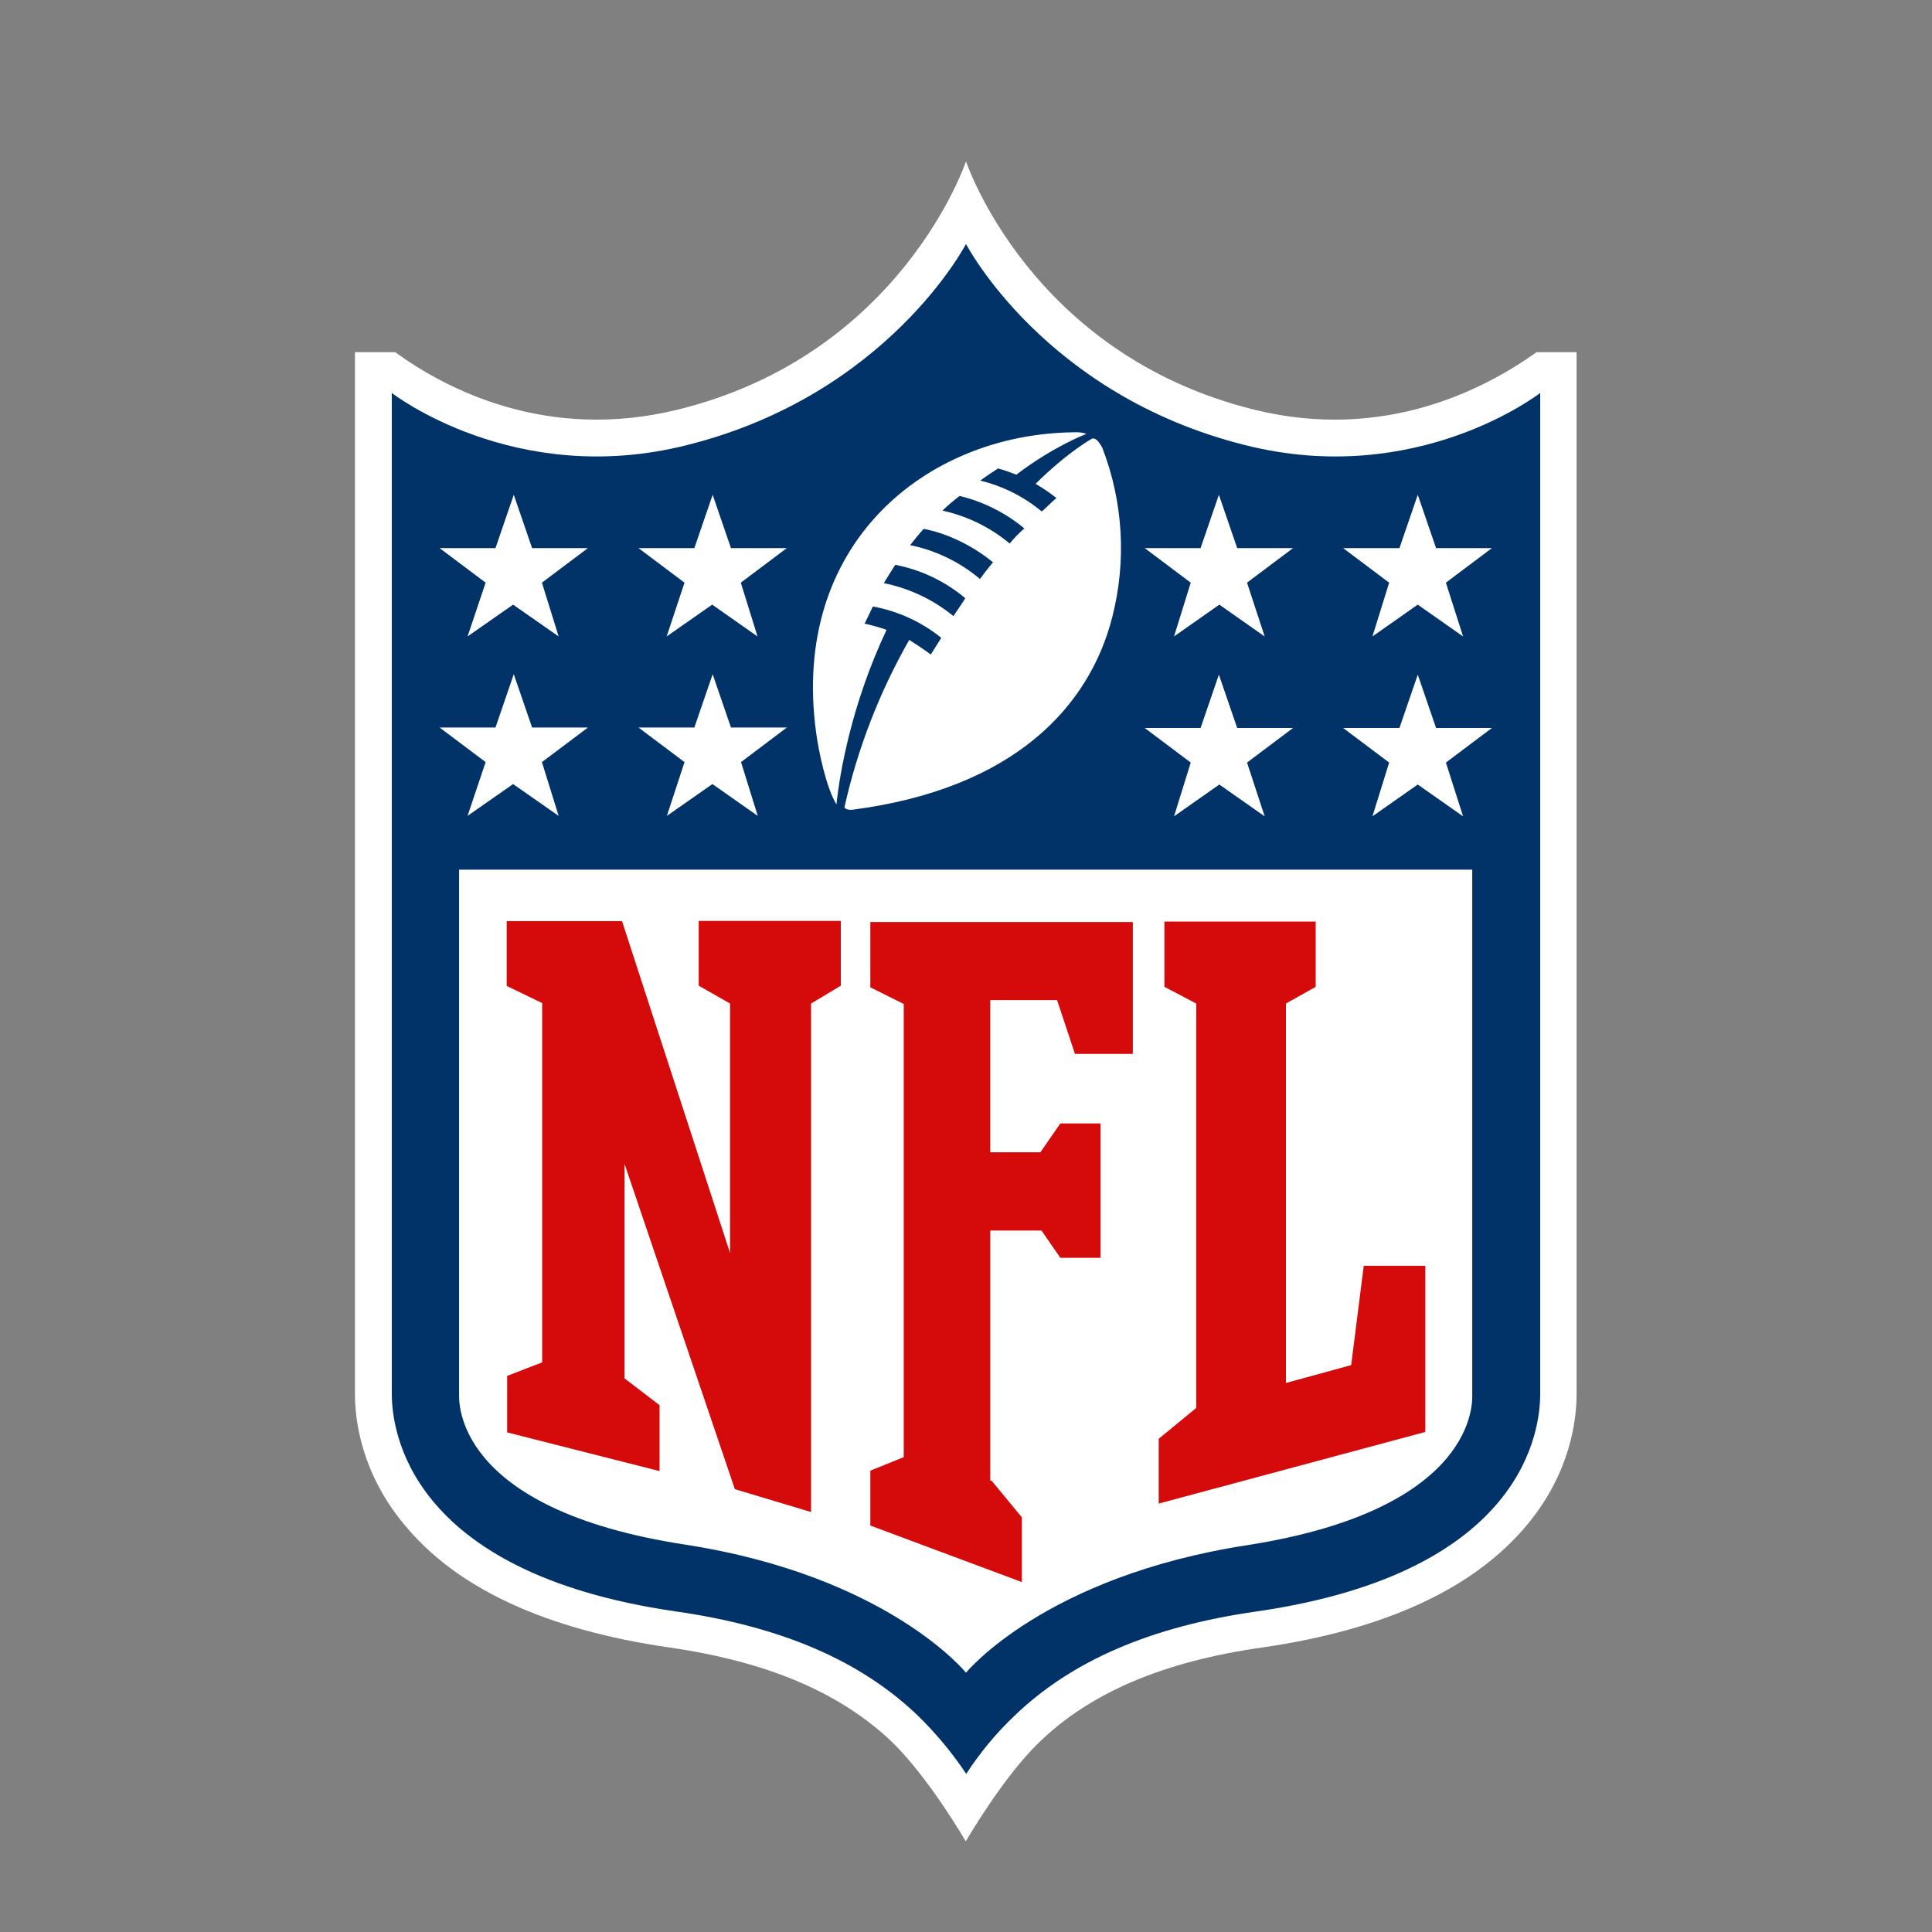 <?xml version="1.0" encoding="utf-8"?>
<!-- Generator: Adobe Illustrator 26.2.1, SVG Export Plug-In . SVG Version: 6.00 Build 0)  -->
<svg version="1.1" id="Layer_1" xmlns="http://www.w3.org/2000/svg" xmlns:xlink="http://www.w3.org/1999/xlink" x="0px" y="0px"
	 viewBox="0 0 844.2 844.2" style="enable-background:new 0 0 844.2 844.2;" xml:space="preserve">
<rect x="0" y="0" width="844.2" height="844.2" fill="#808080" stroke="none"/>
<style type="text/css">
	.st0{fill:none;}
	.st1{fill:#FFFFFF;}
	.st2{fill:#013369;}
	.st3{fill:#D50A0A;}
</style>
<path class="st0" d="M422.1,0C189,0,0,189,0,422.1s189,422.1,422.1,422.1s422.1-189,422.1-422.1S655.2,0,422.1,0z M422.1,838.7
	C192,838.7,5.4,652.2,5.4,422.1S192,5.4,422.1,5.4S838.7,192,838.7,422.1S652.2,838.7,422.1,838.7z"/>
<path class="st1" d="M671.4,153.9c-23,16.4-66.8,39.1-123.4,25.1C450.1,154.8,422.1,70.5,422.1,70.5S394,155,296.1,179
	c-56.6,13.9-100.4-8.4-123.4-25.1h-17.6v455.2c0,11.4,2.7,34.3,21.4,56.9c23,28.1,62,46.1,116.1,53.9c43.1,6.2,74.8,19.9,97.2,41.3
	c16.4,16,32.2,43.4,32.2,43.4s16.2-28.1,32.2-43.4c22.4-21.7,54.3-35.2,97.2-41.3c54.1-7.8,93.1-26,116.1-53.9
	c18.7-22.6,21.4-45.5,21.4-56.9V153.9H671.4z"/>
<path class="st2" d="M673,171.7c0,0-53.6,41.8-128.9,22.8c-87.8-21.9-122-87.9-122-87.9s-34.2,66-122,87.9
	c-75.3,19-128.9-22.8-128.9-22.8v437.4c0,14.8,6.2,77.9,123.9,95c46.5,6.6,81.2,21.7,106.1,45.7c7.9,7.7,14.9,16.2,21,25.3
	c6-9.2,13-17.7,21-25.3c24.9-24,59.5-39.1,106.1-45.7C666.9,687,673,624,673,609.1V171.7z"/>
<path class="st1" d="M422.1,730.9c0,0,34.2-42,122.7-55.7c101.5-15.8,98.5-63.5,98.5-65.8V380H200.6v229.1c0,2.5-3,50.2,98.6,65.8
	C387.9,688.6,422.1,730.9,422.1,730.9L422.1,730.9z"/>
<path class="st3" d="M319,547.5v-109l-13.7-7.8v-28.3h62.1v28.3l-13,7.8v222.2l-33.3-10l-48.2-142.1v93.7l15.3,11.7v28.8l-66.6-16.9
	v-24.7l15.3-5.9V438.3l-15.5-7.5v-28.3h50.4L319,547.5z M433.3,647l13.2,16v28.3l-66.2-24.7v-24l14.6-5.9v-198l-14.6-7.3v-28.5
	h114.7v57.6h-25.3l-7.8-23.5h-29.2v66.5h21.9l8.7-12.6h17.6v58.7h-17.6l-8.2-11.9h-22.4V647H433.3z M506.3,657v-28.3l16.4-13.5
	V438.5l-13.9-7.3v-28.5h66.1v28.5l-13,7.3v165.8l28.5-7.8l5.5-43.4h26.9v72.6L506.3,657L506.3,657z"/>
<path class="st1" d="M212.2,333l-20.1-15.1h24.4l8-23.3l8,23.3h24.4L236.8,333l7.3,23.5l-19.9-13.9l-19.9,13.9L212.2,333z
	 M299.1,333L279,317.9h24.4l8-23.3l8,23.3h24.4L323.8,333l7.3,23.5l-19.8-13.9l-19.9,13.9L299.1,333z M212.2,254.6l-20.1-15.1h24.4
	l8-23.3l8,23.3h24.4l-20.1,15.1l7.3,23.5l-19.9-13.9l-19.9,13.9L212.2,254.6z M299.1,254.6L279,239.5h24.4l8-23.3l8,23.3h24.4
	l-20.1,15.1l7.3,23.5l-19.8-13.9l-19.9,13.9L299.1,254.6z M639.3,356.7l-19.8-13.9l-19.8,13.9l7.3-23.5l-20.1-15.1h24.6l8-23.3
	l8,23.3h24.4l-20.1,15.1L639.3,356.7z M552.6,356.7l-19.8-13.9l-19.8,13.9l7.3-23.5l-20.1-15.1h24.4l8-23.3l8,23.3h24.4l-20.1,15.1
	L552.6,356.7z M639.3,278.1l-19.8-13.9l-19.8,13.9l7.3-23.5l-20.1-15.1h24.6l8-23.3l8,23.3h24.4l-20.1,15.1L639.3,278.1z
	 M552.6,278.1l-19.8-13.9l-19.8,13.9l7.3-23.5l-20.1-15.1h24.4l8-23.3l8,23.3h24.4l-20.1,15.1L552.6,278.1z M477.3,191.6
	c2.1-0.2,3.2,2.3,4.3,3.9c9.2,23.7,10.7,49.6,4.4,74.2c-10,39.1-42.9,74.9-113.4,84.1c-1.6,0.2-3.4-0.2-3.6-1.1
	c5.7-25.6,15.3-50.3,28.3-73.1c3.2,2.1,6.4,4.1,9.4,6.4c1.1-1.8,2.5-3.9,4.6-7.3c-8.7-7-19-11.7-29.9-13.7c0,0-2,4.3-3.6,7.5
	c3.2,0.7,6.4,1.6,9.6,2.7c-15.3,32.4-20.5,62.6-21.9,76.3c-4.3-6.9-7.8-22.9-8.9-31.5c-11.2-82.2,47.9-130.2,112.2-131.1
	c4.3-0.2,5.9,0.7,5.9,0.7s-14.2,5.3-30.6,17.8c-2.6-1-5.3-2-8-2.7c-2.5,1.6-5.2,3.4-7.8,5.3c9.9,2.4,19.1,7,26.9,13.5
	c2.1-1.8,4.1-3.9,6.4-5.9c-2.9-2.3-5.9-4.3-9.1-6.2C467,197.1,477.3,191.6,477.3,191.6L477.3,191.6z M416.6,269.2
	c1.6-2.3,3.4-5,5.2-7.8c-8.8-7.4-19.3-12.4-30.6-14.6c-1.8,2.7-5,8-5,8C397.4,257.1,407.8,262,416.6,269.2z M428.2,253
	c1.8-2.5,3.6-4.8,5.7-7.3c-10-8.2-21.5-13-30.3-14.6c-2.1,2.3-4.1,4.8-5.9,7.1C408.9,240.5,419.5,245.6,428.2,253z M441.2,237.5
	c1.9-2.4,4.1-4.6,6.4-6.6c-8.2-6.8-17.9-11.7-28.3-14.2c-2.6,2-5.1,4.1-7.5,6.4C422.6,225.5,432.7,230.4,441.2,237.5z"/>
</svg>
